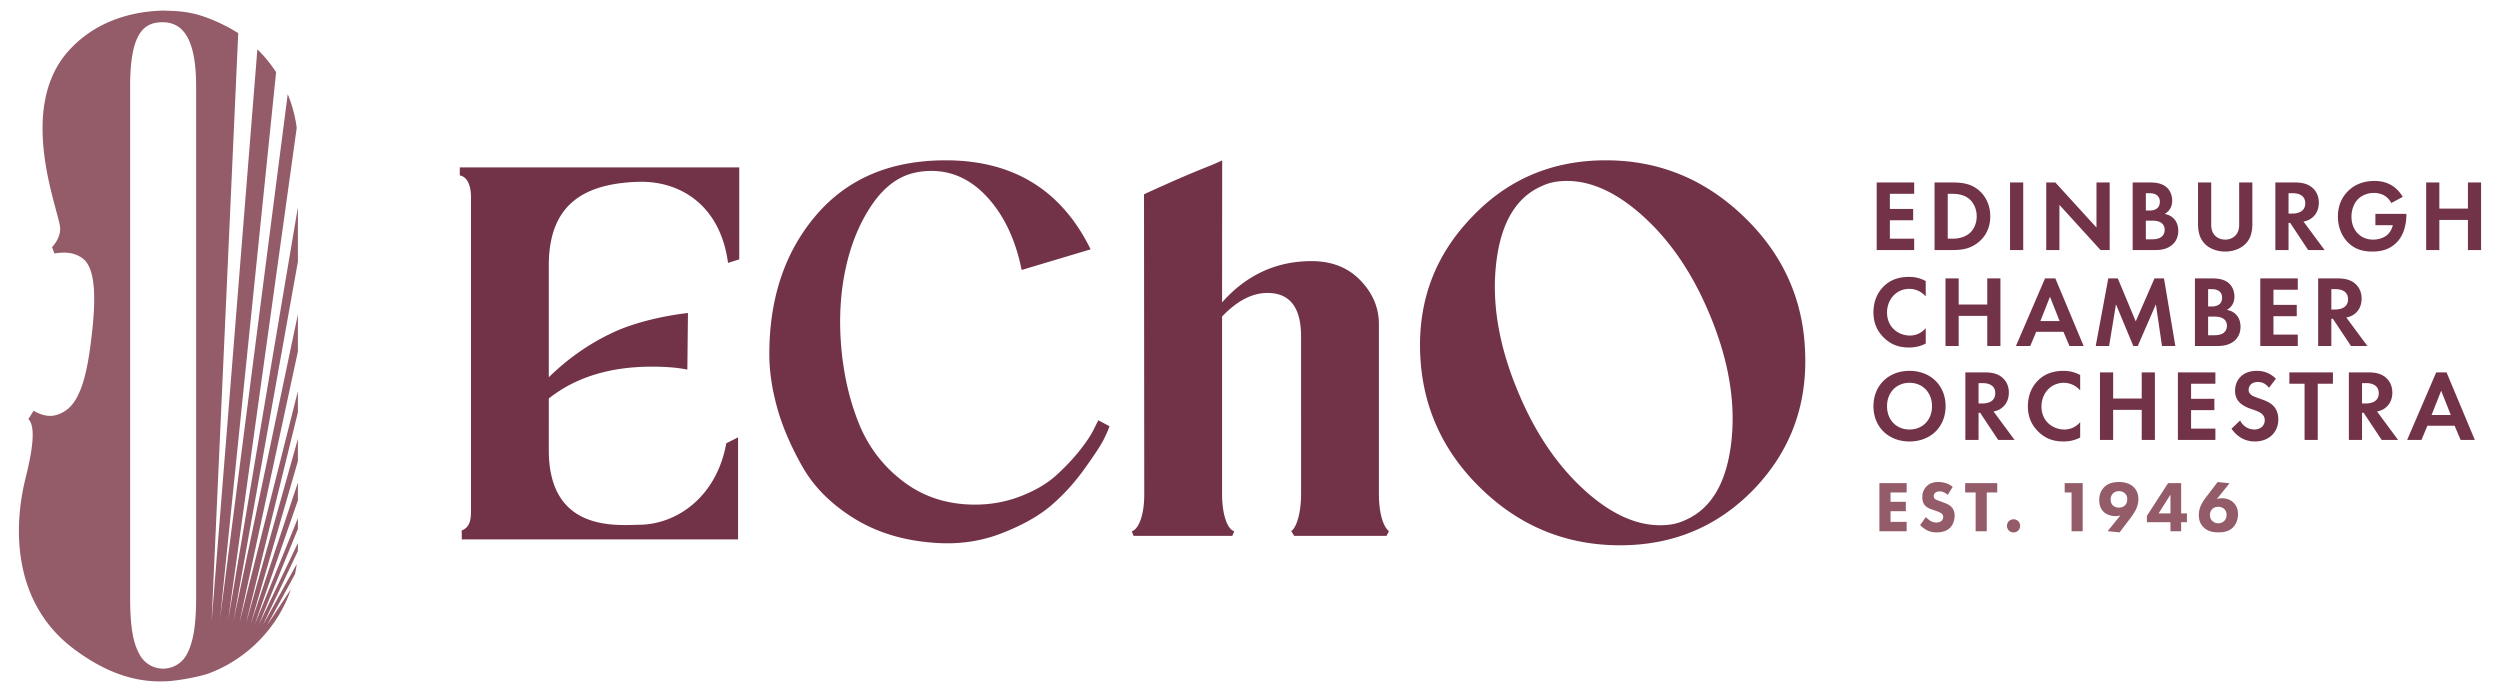 <svg id="Logos" xmlns="http://www.w3.org/2000/svg" width="224mm" height="62mm" viewBox="0 0 634.961 175.748"><defs><style>.cls-1{fill:#945b69}.cls-2{fill:#723248}</style></defs><path class="cls-2" d="M486.173 49.226h-6.176v3.834h5.918v2.882h-5.918v4.683h6.176v2.882h-9.523V46.344h9.523zM495.825 46.344c2.391 0 4.475.258 6.38 1.672 2.087 1.57 3.294 4.065 3.294 6.922s-1.181 5.327-3.448 6.922c-2.005 1.416-3.884 1.647-6.276 1.647h-4.429V46.344zm-1.131 14.281h1.027c.848 0 2.703-.052 4.196-1.133 1.364-.977 2.134-2.726 2.134-4.554 0-1.801-.745-3.551-2.109-4.581-1.389-1.029-3.09-1.131-4.221-1.131h-1.027zM513.868 46.344v17.163h-3.347V46.344zM519.711 63.507V46.344h2.316l10.447 11.451V46.344h3.347v17.163h-2.316l-10.447-11.476v11.476zM545.913 46.344c.952 0 2.807 0 4.196 1.081 1.002.771 1.593 2.109 1.593 3.55 0 2.214-1.464 3.115-1.93 3.372 1.135.179 1.801.668 2.241 1.079 1.027.979 1.235 2.316 1.235 3.217 0 1.004-.283 2.418-1.468 3.474-1.285 1.131-2.857 1.389-4.35 1.389h-5.764V46.343zm-.899 7.128h.952c.512 0 2.599-.052 2.599-2.239 0-1.57-1.21-2.161-2.574-2.161h-.977zm0 7.307h1.439c.619 0 1.543-.025 2.291-.464.823-.489 1.053-1.312 1.053-1.98 0-.541-.179-1.468-1.26-1.956-.72-.335-1.568-.335-2.288-.335h-1.235zM561.615 46.344v10.781c0 1.312.437 2.11.823 2.547.487.592 1.389 1.183 2.724 1.183s2.241-.591 2.728-1.183c.387-.437.823-1.235.823-2.547V46.344h3.347v10.498c0 1.622-.258 3.269-1.289 4.581-1.235 1.62-3.394 2.47-5.61 2.47s-4.371-.85-5.606-2.47c-1.031-1.312-1.289-2.959-1.289-4.581V46.344h3.347ZM582.87 46.344c2.37 0 3.58.618 4.375 1.287 1.314 1.106 1.701 2.572 1.701 3.859 0 1.672-.669 3.14-2.008 4.04-.437.308-1.056.591-1.88.746l5.352 7.23h-4.167l-4.579-6.897h-.412v6.897h-3.347V46.343zm-1.618 7.899h.952c.641 0 3.294-.077 3.294-2.599 0-2.547-2.628-2.572-3.244-2.572h-1.002zM603.312 54.32h7.873v.206c0 1.158-.154 4.761-2.52 7.103-1.776 1.776-3.963 2.264-6.1 2.264s-4.35-.439-6.226-2.316c-.594-.592-2.549-2.753-2.549-6.614 0-3.319 1.493-5.352 2.524-6.38 1.285-1.314 3.448-2.626 6.766-2.626 1.285 0 2.649.206 3.963.9 1.106.567 2.316 1.597 3.215 3.14l-2.907 1.57a4.7 4.7 0 0 0-2.008-2.033c-.72-.36-1.618-.539-2.417-.539-1.364 0-2.907.489-3.963 1.518-.977.952-1.726 2.599-1.726 4.529 0 2.289.977 3.653 1.701 4.348.77.746 1.98 1.466 3.809 1.466 1.131 0 2.417-.308 3.369-1.029.669-.514 1.339-1.389 1.622-2.624h-4.425zM619.555 52.983h7.257v-6.639h3.344v17.163h-3.344v-7.642h-7.257v7.642h-3.347V46.344h3.347zM489.105 87.256c-1.027.541-2.391 1.004-4.246 1.004-3.011 0-4.837-1.029-6.279-2.393-1.98-1.905-2.753-4.04-2.753-6.562 0-3.113 1.289-5.352 2.753-6.716 1.726-1.62 3.859-2.264 6.304-2.264 1.21 0 2.653.206 4.221 1.056v3.911a5.51 5.51 0 0 0-4.142-1.931c-3.448 0-5.689 2.832-5.689 5.997 0 3.807 2.936 5.866 5.818 5.866 1.593 0 3.011-.695 4.013-1.878v3.911ZM497.475 77.35h7.257v-6.639h3.344v17.163h-3.344v-7.642h-7.257v7.642h-3.347V70.711h3.347zM524.086 84.272h-6.92l-1.518 3.602h-3.63l7.386-17.163h2.624l7.182 17.163h-3.605zm-.977-2.728-2.445-6.176-2.442 6.176zM535.47 70.711h2.42l4.554 10.91 4.761-10.91h2.417l2.882 17.163h-3.394l-1.547-10.575-4.604 10.575h-1.135l-4.4-10.575-1.747 10.575h-3.397zM561.723 70.711c.952 0 2.807 0 4.196 1.081 1.002.771 1.593 2.109 1.593 3.55 0 2.214-1.464 3.115-1.93 3.371 1.135.181 1.801.669 2.241 1.081 1.027.977 1.235 2.316 1.235 3.217 0 1.004-.283 2.418-1.468 3.474-1.285 1.131-2.857 1.389-4.35 1.389h-5.764V70.711zm-.899 7.128h.952c.512 0 2.599-.052 2.599-2.239 0-1.57-1.21-2.161-2.574-2.161h-.977zm0 7.307h1.439c.619 0 1.543-.025 2.291-.462.823-.49 1.053-1.314 1.053-1.982 0-.541-.179-1.468-1.26-1.956-.72-.335-1.568-.335-2.288-.335h-1.235zM583.6 73.593h-6.176v3.834h5.918v2.882h-5.918v4.683h6.176v2.882h-9.523V70.711h9.523zM593.739 70.711c2.37 0 3.58.618 4.375 1.287 1.314 1.106 1.701 2.572 1.701 3.859 0 1.672-.669 3.14-2.008 4.04-.437.308-1.056.591-1.88.746l5.352 7.23h-4.167l-4.579-6.895h-.412v6.895h-3.347V70.71zm-1.618 7.899h.952c.641 0 3.294-.077 3.294-2.599 0-2.547-2.628-2.572-3.244-2.572h-1.002zM494.15 103.171c0 5.223-3.759 8.955-9.161 8.955s-9.161-3.732-9.161-8.955 3.759-8.981 9.161-8.981 9.161 3.757 9.161 8.981m-3.448 0c0-3.474-2.37-5.945-5.714-5.945s-5.714 2.47-5.714 5.945 2.37 5.918 5.714 5.918 5.714-2.443 5.714-5.918M504.138 94.577c2.37 0 3.58.618 4.375 1.287 1.314 1.106 1.701 2.572 1.701 3.859 0 1.672-.669 3.14-2.008 4.04-.437.308-1.056.591-1.88.746l5.352 7.23h-4.167l-4.579-6.895h-.412v6.895h-3.347V94.576h4.966Zm-1.618 7.899h.952c.641 0 3.294-.077 3.294-2.599 0-2.547-2.628-2.572-3.244-2.572h-1.002zM528.332 111.122c-1.031.541-2.391 1.004-4.246 1.004-3.011 0-4.837-1.029-6.279-2.393-1.98-1.905-2.753-4.04-2.753-6.562 0-3.113 1.289-5.352 2.753-6.716 1.726-1.62 3.859-2.264 6.304-2.264 1.21 0 2.653.206 4.221 1.056v3.911a5.51 5.51 0 0 0-4.142-1.931c-3.448 0-5.689 2.832-5.689 5.997 0 3.807 2.936 5.866 5.818 5.866 1.593 0 3.011-.695 4.013-1.878v3.911ZM536.706 101.216h7.257v-6.639h3.344v17.163h-3.344v-7.642h-7.257v7.642h-3.347V94.577h3.347zM562.675 97.459h-6.176v3.834h5.918v2.882h-5.918v4.683h6.176v2.882h-9.523V94.577h9.523zM576.29 98.488c-1.006-1.339-2.187-1.466-2.807-1.466-1.801 0-2.366 1.131-2.366 2.007 0 .412.129.797.541 1.158.412.385.977.591 2.059.977 1.339.464 2.599.925 3.473 1.724.773.695 1.468 1.853 1.468 3.603 0 3.344-2.42 5.635-5.968 5.635-3.168 0-5.019-1.93-5.921-3.244l2.187-2.084a4.03 4.03 0 0 0 3.605 2.289c1.518 0 2.649-.925 2.649-2.366 0-.618-.208-1.106-.669-1.545-.644-.591-1.672-.925-2.649-1.26-.902-.308-1.983-.72-2.857-1.493-.566-.489-1.364-1.441-1.364-3.19 0-2.522 1.697-5.044 5.506-5.044 1.081 0 3.115.206 4.862 2.008l-1.747 2.289ZM588.67 97.459v14.281h-3.347V97.459h-3.859v-2.882h11.066v2.882zM601.54 94.577c2.37 0 3.576.618 4.375 1.287 1.314 1.106 1.701 2.572 1.701 3.859 0 1.672-.669 3.14-2.008 4.04-.437.308-1.056.591-1.88.746l5.352 7.23h-4.167l-4.579-6.895h-.412v6.895h-3.347V94.576zm-1.618 7.899h.952c.641 0 3.294-.077 3.294-2.599 0-2.547-2.628-2.572-3.244-2.572h-1.002zM623.443 108.138h-6.92l-1.518 3.602h-3.63l7.386-17.163h2.624l7.182 17.163h-3.605zm-.977-2.728-2.445-6.176-2.442 6.176zM162.097 46.182c-14.319.444-22.485 6.173-22.709 20.65v28.987c4.991-4.891 10.454-8.638 16.326-11.38 8.343-3.895 19.016-4.941 19.016-4.941l-.153 14.375q-3.595-.747-8.983-.749-16.021 0-26.206 8.085V114.1c-.137 21.018 17.002 19.304 23.296 19.172 9.13-.192 19.279-6.904 21.78-20.683l2.994-1.511v25.918h-70.172l-.023-2.246c2.097-.873 2.365-2.643 2.365-5.24V50.149c0-2.694-.713-5.162-2.843-5.599v-2.037h70.972v23.364l-2.848.892c-1.999-14.911-12.418-20.91-22.812-20.587M278.945 106.749l2.848 1.497c-.305.898-.801 2.047-1.5 3.444q-1.049 2.099-4.864 7.411-3.825 5.318-8.462 9.284c-3.096 2.646-7.26 4.992-12.506 7.038-5.239 2.044-10.808 2.867-16.695 2.47-7.985-.501-14.921-2.568-20.815-6.213q-8.833-5.466-13.249-13.327t-6.364-14.974q-1.945-7.11-1.945-13.4 0-21.413 11.902-35.337 11.91-13.926 32.869-13.926c17.166 0 29.449 7.539 36.836 22.611l-17.522 5.24c-1.494-7.486-4.317-13.551-8.456-18.192q-6.219-6.964-14.451-6.963-2.25 0-4.196.45-6.285 1.348-10.929 8.16-4.643 6.816-6.663 16.171-2.022 9.359-1.125 19.915c.604 7.038 2.098 13.528 4.495 19.466 2.397 5.941 6.161 10.856 11.304 14.75 5.143 3.892 11.202 5.84 18.196 5.84 4.088 0 7.985-.723 11.679-2.171q5.531-2.17 8.983-5.317 3.442-3.142 5.989-6.364 2.544-3.217 3.592-5.464l1.049-2.096ZM352.764 134.892l-.598 1.206h-23.462l-.75-1.206c1.297-.898 2.501-4.405 2.501-9.537V85.486q.002-11.08-8.532-11.08c-3.897 0-7.737 1.998-11.533 5.989v44.96c0 5.831 1.513 9.131 3.092 9.582l-.496 1.161h-25.077l-.451-1.161c1.488-.406 3.166-3.481 3.166-9.431l-.062-76.162c7.388-3.392 12.04-5.383 16.833-7.28.998-.397 3.022-1.325 3.022-1.325l-.028 36.063c6.186-6.985 13.777-10.481 22.76-10.481 5.092 0 9.206 1.623 12.353 4.867q4.719 4.866 4.717 11.155v43.013c0 5.402 1.246 8.541 2.543 9.537ZM407.866 40.716q20.217 0 35.113 14.375t15.5 34.589q.744 20.215-13.027 34.589c-9.187 9.486-20.516 14.225-33.988 14.225q-20.37.001-35.19-14.3c-9.886-9.532-15.074-21.037-15.576-34.514q-.744-20.213 13.179-34.589 13.627-14.375 33.988-14.375Zm19.919 91.488c6.682-2.793 10.655-9.331 11.902-19.615q1.87-15.42-5.614-33.092c-4.196-9.98-9.657-18.067-16.396-24.258-6.739-6.188-13.307-9.282-19.69-9.282q-3.596 0-6.141 1.197-10.032 4.195-11.825 19.615-1.804 15.426 5.69 33.092 6.287 14.975 16.32 24.258c6.682 6.191 13.224 9.284 19.613 9.284q3.595.002 6.141-1.198Z"/><path class="cls-1" d="M75.663 52.61 57.934 157.587 75.362 32.471a33.9 33.9 0 0 0-2.288-8.556l-17.2 133.319L70.125 18.331a34.7 34.7 0 0 0-4.759-5.816L53.75 157.758 60.506 8.402s-1.868-1.144-2.983-1.711c-7.439-3.777-11.185-3.852-15.839-3.992l-.003-.02c-.083.002-.165.008-.247.01-.082-.002-.164-.008-.247-.01l-.003.02c-8.874.268-17.523 3.265-23.772 10.226-13.272 14.784-2.486 40.399-2.144 44.888.207 2.724-2.052 4.952-2.052 4.952l.61 1.61c2.167-.328 4.806-.488 7.148 1.244 3.177 2.35 3.785 9.571 1.833 23.33-1.701 11.99-4.624 15.293-8.527 16.464-2.852.856-5.733-1.098-5.733-1.098l-1.342 2.122c1.854 1.805 1.175 7.438-.67 14.82-3.513 14.052-2.687 32.331 12.146 43.505 9.577 7.214 17.223 8.439 22.85 8.294 1.993.051 7.933-.835 11.408-1.984v.002l.032-.013c.059-.02.123-.039.181-.058v-.015c9.612-3.627 17.453-11.583 20.735-21.35l-6.078 9.231 7.128-13.063c.176-.838.313-1.689.426-2.547l-8.662 15.628 8.932-18.868c.014-.403.031-.806.031-1.212v-.895l-9.99 20.896 9.99-24.469v-2.742l-11.01 27.165 11.01-31.68v-4.526l-12.009 36.026 12.009-41.471v-5.637l-13.25 47.084 13.25-53.839v-5.374L60.78 158.296l14.884-69.039v-9.433l-16.384 77.97 16.384-91.331V52.608Zm-25.848 99.28c0 7.628-.926 11.717-2.435 14.409a6.777 6.777 0 0 1-11.893 0c-1.509-2.692-2.434-6.317-2.434-14.409V21.912c0-13.272 3.342-16.162 7.973-16.263 4.724-.103 8.789 2.991 8.789 16.263zM484.258 125.086h-4.092v2.367h3.889v2.385h-3.889v2.715h4.092v2.385h-6.917V122.7h6.917v2.385ZM494.698 125.692c-.917-.826-1.706-.881-2.055-.881-.385 0-.862.055-1.193.423a1.1 1.1 0 0 0-.311.77c0 .294.092.514.276.679.293.276.715.385 1.541.697l.917.348c.532.202 1.193.477 1.67.936.715.679.899 1.559.899 2.275 0 1.266-.44 2.367-1.082 3.028-1.082 1.138-2.661 1.248-3.468 1.248-.881 0-1.651-.129-2.422-.515-.624-.311-1.34-.88-1.798-1.339l1.467-2.019c.312.312.808.734 1.138.936.478.293.973.44 1.542.44.367 0 .88-.074 1.285-.423.238-.201.44-.532.44-.99 0-.403-.165-.661-.422-.88-.331-.276-1.082-.55-1.432-.679l-1.009-.349c-.569-.201-1.229-.458-1.706-.972-.642-.679-.734-1.541-.734-2.128 0-1.082.33-2 1.064-2.753.863-.88 1.89-1.119 3.028-1.119.844 0 2.202.147 3.633 1.211l-1.266 2.055ZM504.605 125.086v9.853h-2.825v-9.853h-2.66v-2.385h8.146v2.385zM511.412 131.893c.935 0 1.67.734 1.67 1.67s-.734 1.67-1.67 1.67-1.67-.734-1.67-1.67.733-1.67 1.67-1.67M526.144 125.086h-1.743v-2.385h4.568v12.238h-2.825zM535.317 134.902l3.23-4a4.2 4.2 0 0 1-1.229.184c-1.321 0-2.404-.459-3.083-1.138-.661-.66-1.064-1.633-1.064-2.953 0-1.817.826-2.808 1.193-3.193 1.193-1.248 2.862-1.376 3.835-1.376 1.926 0 3.027.642 3.669 1.229.606.569 1.248 1.579 1.248 3.101 0 .771-.183 1.67-.55 2.496-.311.679-.862 1.523-1.431 2.275l-2.79 3.688zm1.395-9.615c-.239.221-.642.697-.642 1.542 0 .77.276 1.266.624 1.578.385.349.936.514 1.487.514.624 0 1.138-.22 1.486-.532.294-.275.624-.771.624-1.614 0-.587-.184-1.064-.624-1.487-.293-.275-.771-.55-1.486-.55-.569 0-1.102.202-1.468.55ZM553.978 130.389h1.467v2.238h-1.467v2.312h-2.716v-2.312h-5.982v-1.614l5.394-8.312h3.303zm-2.716 0v-4.752l-3.009 4.752zM566.269 122.738l-3.23 4.018a3.7 3.7 0 0 1 1.285-.202c1.542 0 2.496.624 3.028 1.174.44.459 1.064 1.34 1.064 2.825 0 1.174-.367 2.422-1.156 3.285-1.119 1.211-2.678 1.376-3.761 1.376-1.12 0-2.753-.11-3.964-1.432-.807-.863-1.064-1.89-1.064-2.972 0-1.945.918-3.321 1.964-4.697l2.807-3.688 3.028.312Zm-1.395 9.614c.331-.311.642-.825.642-1.614 0-.716-.293-1.193-.642-1.504-.458-.404-.99-.514-1.467-.514-.55 0-1.064.128-1.487.532-.238.22-.624.715-.624 1.559 0 .569.165 1.101.624 1.523.349.331.863.569 1.487.569.733 0 1.211-.311 1.467-.55Z"/></svg>